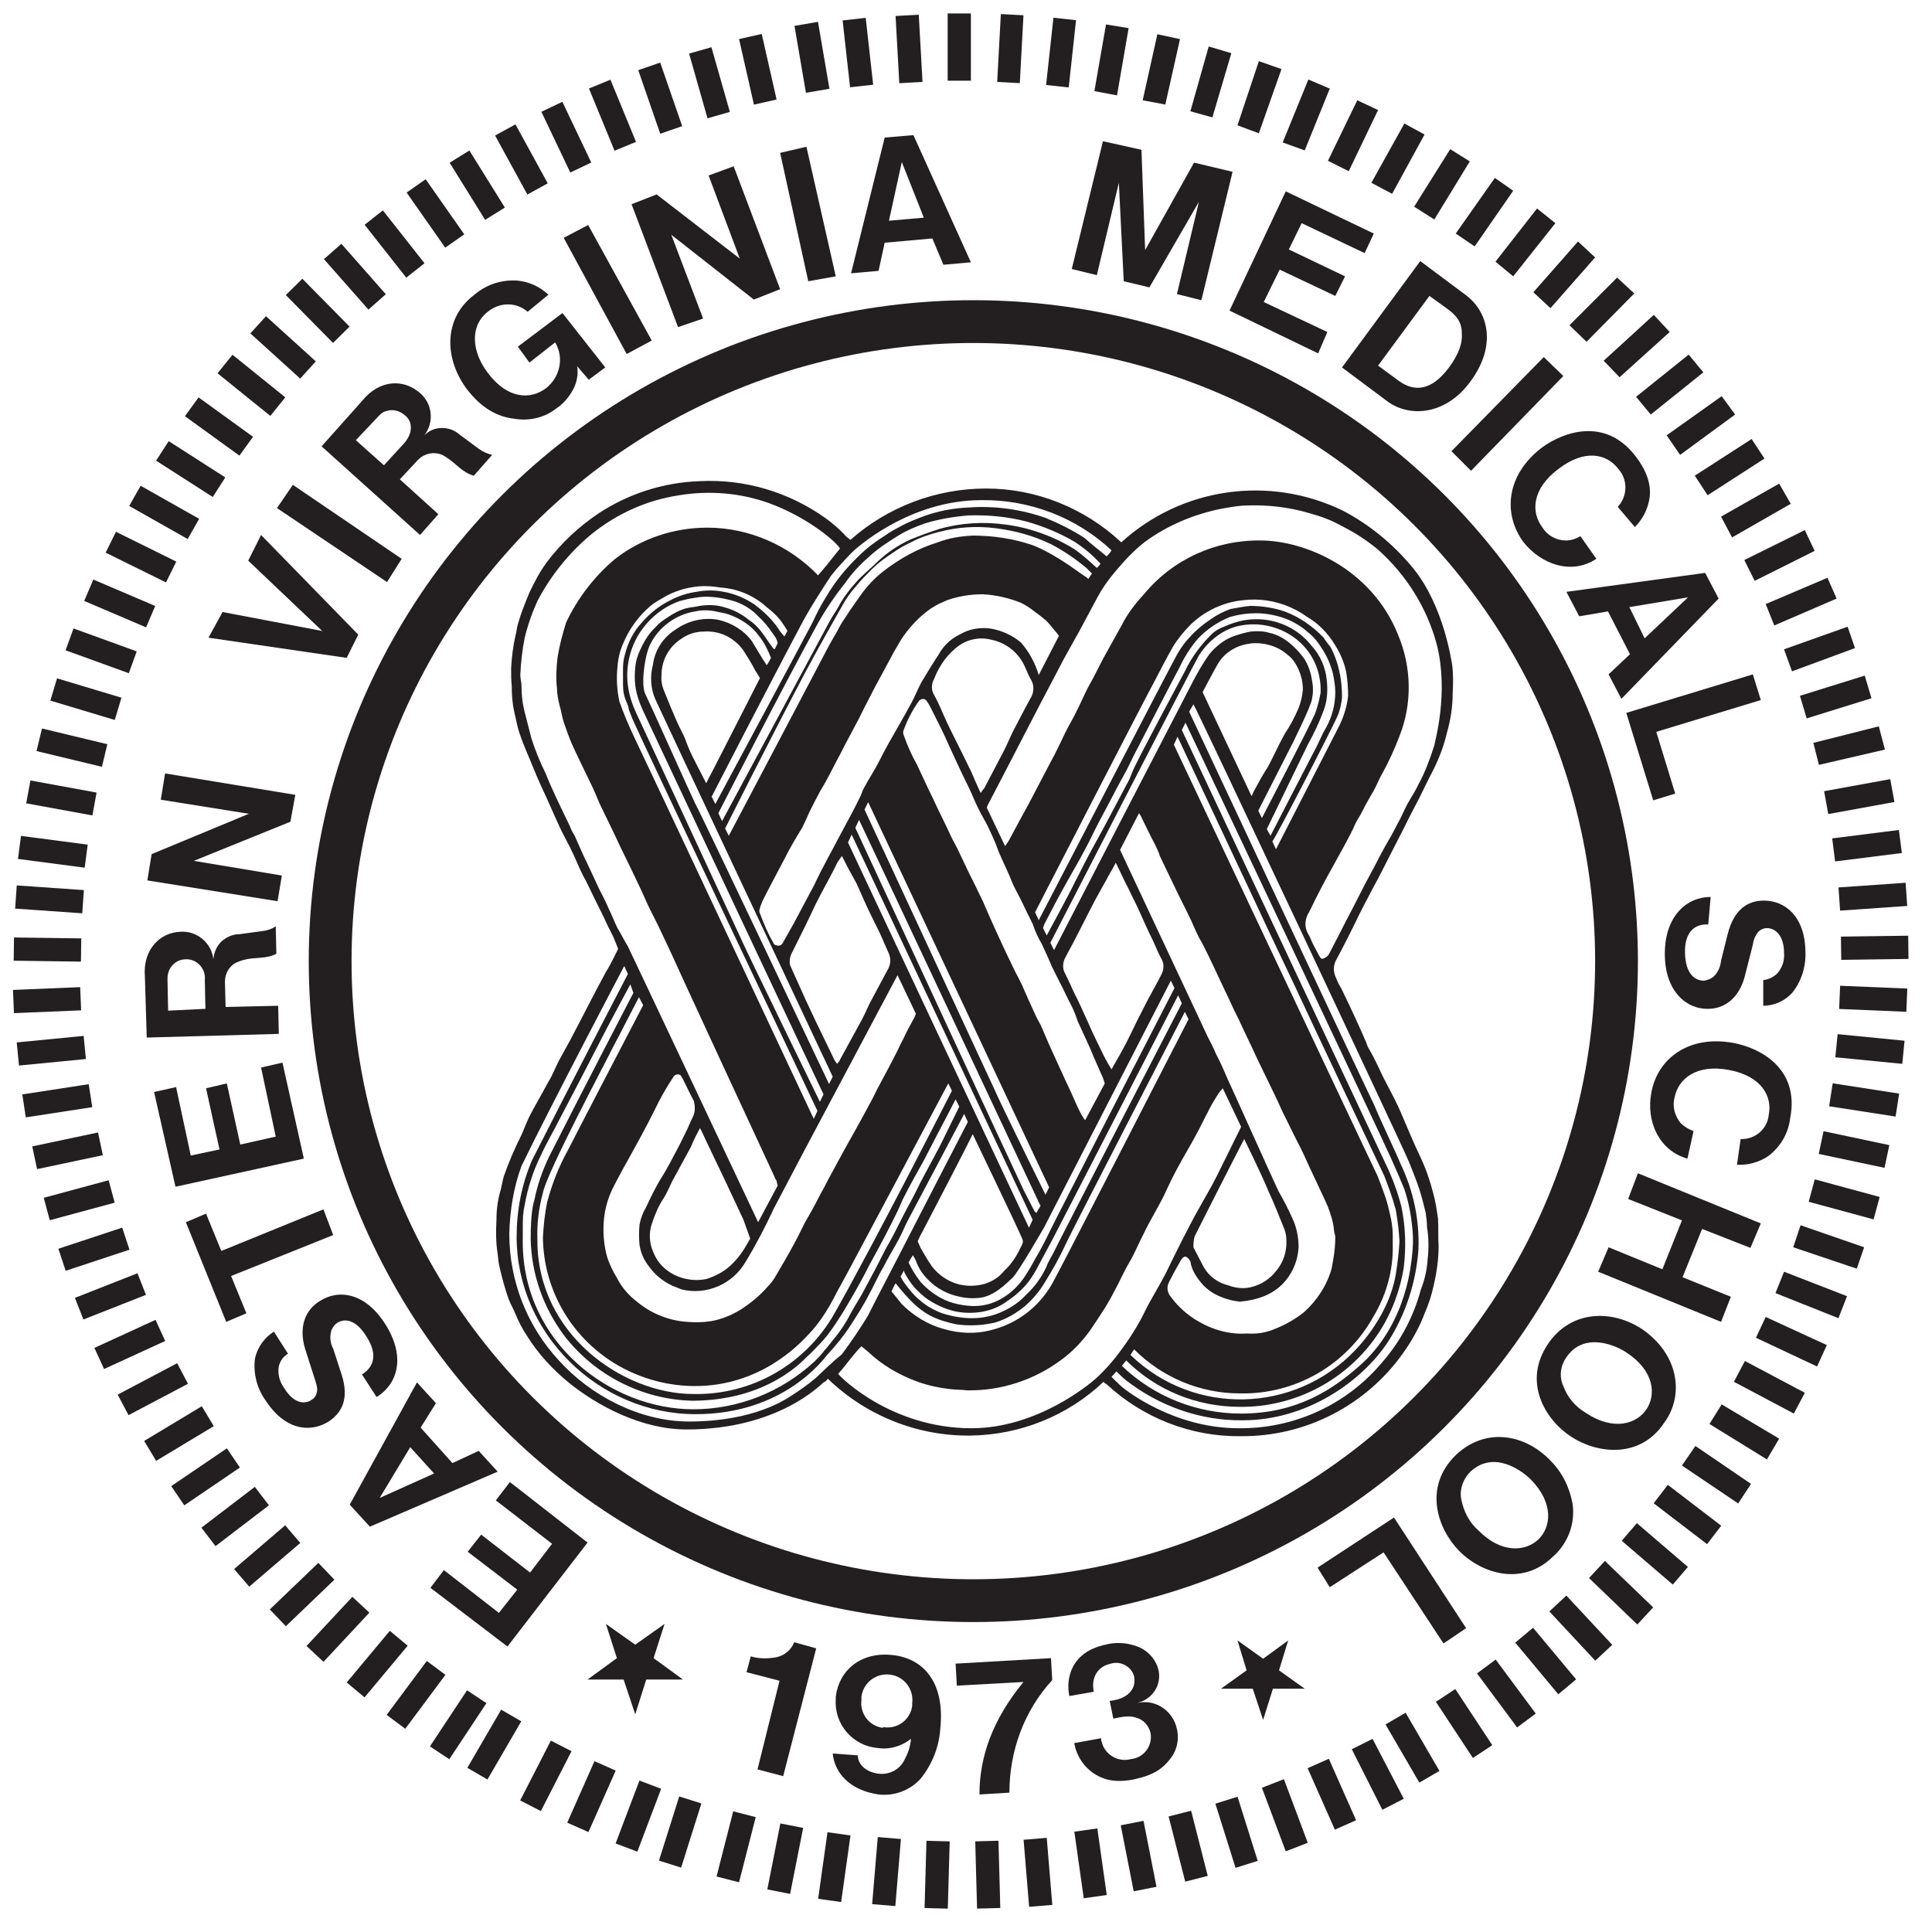 <?xml version="1.0" encoding="utf-8"?>
<!-- Generator: Adobe Illustrator 22.1.0, SVG Export Plug-In . SVG Version: 6.00 Build 0)  -->
<svg version="1.1" id="Layer_1" xmlns="http://www.w3.org/2000/svg" xmlns:xlink="http://www.w3.org/1999/xlink" x="0px" y="0px"
	 viewBox="0 0 316 314.3" width="317.082" height="315.376" style="enable-background:new 0 0 316 314.3;" xml:space="preserve">
<style type="text/css">
	.st0{fill:#231F20;}
	.st1{fill:none;stroke:#231F20;stroke-width:7;stroke-miterlimit:10;}
</style>
<title>Layer 2</title>
<g>
	<g>
		<polygon class="st0" points="96.1,252.3 83.4,242.4 81.1,245.4 90.3,252.5 86.7,257.2 78.7,251 76.5,253.8 84.6,260 81.6,263.8 
			72.6,256.8 70.4,259.7 83,269.3 		"/>
		<path class="st0" d="M60.5,249.7l-3.3-3.6l11-20l3.1,3.4l-2.5,4l5.2,5.8l4.3-2l3.1,3.4L60.5,249.7z M67.1,236.7l-5,8.3l8.9-4
			L67.1,236.7z"/>
		<path class="st0" d="M61.6,228.5c3.4-2.1,4.8-6.5,1.5-11.8s-7.7-5.9-10.8-3.9c-2.3,1.4-3.5,4.1-2.4,7.8l1.6,5
			c0.5,1.5,0.4,1.8,0.3,2.2c-0.1,0.5-0.4,0.9-0.9,1.2c-1.1,0.7-2.9,0.6-4.5-2.1c-0.7-1-1-2.2-0.8-3.4c0.2-0.9,0.7-1.6,1.5-2.1
			l-2.3-3.6c-1.6,1-2.7,2.6-3.1,4.4c-0.3,2.4,0.3,4.8,1.7,6.8c3.1,4.8,7.1,5.4,10.2,3.6c2.4-1.5,3.5-3.9,2.3-7.7l-1.4-4.3
			c-0.5-0.9-0.6-2-0.3-3c0.2-0.5,0.5-0.9,0.9-1.2c1.2-0.8,3.1-0.7,4.9,2.3c1.9,3,1,5-0.8,6.1L61.6,228.5"/>
		<polygon class="st0" points="54.5,202 52.9,197.8 36.2,204.6 33.7,198.5 30.4,199.9 37,216.2 40.3,214.8 37.8,208.7 		"/>
		<polygon class="st0" points="49.7,189.5 46.2,173.8 42.7,174.6 45.1,185.9 39.3,187.2 37.1,177.2 33.7,178 35.9,188 31.2,189 
			28.8,177.8 25.2,178.6 28.7,194.1 		"/>
		<path class="st0" d="M45.6,169.1L24,169.7l-0.3-9.9c-0.4-4.5,2.5-7.3,5.8-7.4c2.7-0.2,5.1,1.8,5.4,4.5c0.1-1.1,0.5-2.1,1.3-2.9
			c0.8-0.7,1.8-1.2,2.9-1.2l3.7-0.5c0.8-0.1,1.6-0.3,2.3-0.8l0.1,4.5c-1.7,0.9-3.6,0.5-5.3,1c-0.5,0.1-0.9,0.3-1.4,0.5
			c-1.2,0.7-1.8,2-1.7,3.4l0.1,3.8l8.6-0.2L45.6,169.1 M33.6,165l-0.1-4.7c0.2-1.7-1.1-3.3-2.8-3.4c-0.1,0-0.2,0-0.3,0
			c-1.7,0-3,1.4-3,3.1c0,0.1,0,0.3,0,0.4l0.1,4.9L33.6,165"/>
		<polygon class="st0" points="45.4,147.4 46.1,143.2 31.7,140.8 47.5,134.4 48.3,130 27,126.5 26.3,130.8 40.7,133.1 24.8,139.7 
			24.1,144 		"/>
		<polygon class="st0" points="56.7,107.6 58.6,103.8 42.7,87.5 40.6,91.7 52.7,103.2 36.4,100.1 34.1,104.3 		"/>
		<polygon class="st0" points="63.3,95.2 65.7,91.4 47.9,79.3 45.3,83.1 		"/>
		<path class="st0" d="M68.7,87.5L52.6,73l6.6-7.4c2.9-3.6,6.8-3.6,9.4-1.4c2.1,1.7,2.5,4.8,0.8,7c0.8-0.8,1.8-1.2,2.9-1.2
			c1.1,0,2.1,0.4,2.9,1.1l3.1,2.3c0.7,0.5,1.4,0.8,2.2,1l-3,3.4c-1.9-0.5-3-2.1-4.5-3c-0.4-0.3-0.8-0.5-1.3-0.6
			c-1.3-0.3-2.7,0.2-3.6,1.3l-2.7,2.9l6.3,5.7L68.7,87.5 M62.8,76.1l3.3-3.6c1.5-1.7,1.4-3.6,0.1-4.6c-0.8-0.7-1.9-1-2.9-0.7
			c-0.5,0.1-0.9,0.3-1.7,1.2l-3.4,3.6L62.8,76.1"/>
		<path class="st0" d="M86.6,59.3l4.2-3.3c1.5,2.5,0.8,5.7-1.5,7.5c-2.5,1.9-6.3,1.8-9.5-2.5c-2.7-3.5-3-7.8,0.1-10.1
			c1.9-1.5,4.6-1.5,6.4,0.1l3.4-2.8c-1.4-1.3-3.1-2.1-5-2.3c-2.6-0.2-5.1,0.6-7.1,2.3c-5.2,3.9-4.9,10.6-1.2,15.5
			c2.4,3.1,5,4.5,7.8,4.8c2.4,0.4,4.9-0.2,6.8-1.7c1.2-0.8,2.1-1.9,2.8-3.2c0.6-1.2,0.8-2.5,0.6-3.7l1.9,2.2l2.7-2L92,51.2l-7.3,5.5
			L86.6,59.3"/>
		<polygon class="st0" points="102.5,57.9 106.6,55.7 96.2,36.8 92.2,38.9 		"/>
		<polygon class="st0" points="110.9,53.5 115,52.1 109.8,38.4 123.3,49 127.6,47.3 120,27.2 115.9,28.7 121,42.3 107.4,31.8 
			103.3,33.4 		"/>
		<polygon class="st0" points="132.2,46 136.7,45.2 131.9,24 127.6,25 		"/>
		<path class="st0" d="M144.7,22.5l4.7-0.4l9.4,20.8l-4.5,0.4l-1.8-4.3l-7.8,0.7l-1,4.6l-4.5,0.4L144.7,22.5z M151.1,35.6l-3.6-9.1
			l-2.1,9.6L151.1,35.6z"/>
		<polygon class="st0" points="175.3,44 179.4,45 183,29.9 183.8,46 188,47 196.1,33 192.5,48.1 196.5,49.1 201.6,28.1 195.3,26.6 
			187.3,40.9 186.7,24.5 180.4,23.1 		"/>
		<polygon class="st0" points="201.1,50.8 215.6,57.8 217.1,54.3 206.7,49.4 209.3,44.1 218.4,48.4 220,45.2 210.8,40.8 212.9,36.5 
			223.2,41.4 224.7,38.2 210.3,31.3 		"/>
		<path class="st0" d="M219.5,60.1l12.8-17.4l7.5,5.6c3.7,2.8,5,8.3,0.7,14.1c-4,5.5-9.9,5.9-13.5,3.3L219.5,60.1 M225.4,59.8
			l3.4,2.5c2.5,1.8,5.3,1.7,8.2-2.2c1.7-2.3,2.2-4.1,2.1-5.5c0-1.7-0.6-2.9-2.8-4.4l-2.5-1.8L225.4,59.8"/>
		<polygon class="st0" points="237.4,73.8 240.6,77 255.7,61.5 252.5,58.4 		"/>
		<path class="st0" d="M258.5,87.7c-0.7,0.4-1.5,0.7-2.4,0.7c-1.5,0-3-0.8-3.8-2.1c-1.9-2.5-1.8-6.3,2.6-9.6c4.3-3.3,7.9-2.5,9.8,0
			c1.6,1.8,1.5,4.5-0.1,6.2l2.8,3.3c1.3-1.3,2.1-2.9,2.4-4.7c0.3-2-0.3-4.3-2.3-6.9c-5-6.5-11.9-3.9-15.3-1.4
			c-5.9,4.5-6.4,10.9-3,15.5c2.9,3.6,7.8,5.4,11.9,2.7L258.5,87.7"/>
		<path class="st0" d="M278.9,93.7l2.2,4.2l-15.9,16.4l-2.1-4l3.5-3.3l-3.6-7l-4.7,0.8l-2.1-4L278.9,93.7z M269,104.4l7.1-6.7
			l-9.6,1.6L269,104.4z"/>
		<polygon class="st0" points="266,116.6 270.4,130.9 274,129.8 270.9,119.7 288,114.5 286.7,110.3 		"/>
		<path class="st0" d="M279.8,146.7c-3.9,0-7.5,3.1-7.5,9.3s3.6,9.1,7.1,9c2.7,0,5.1-1.8,6-5.4l1.3-5.1c0.1-0.8,0.4-1.5,0.9-2.1
			c0.4-0.4,0.9-0.6,1.4-0.6c1.3,0,2.8,1.1,2.8,4.1c0.1,1.2-0.3,2.4-1.1,3.3c-0.6,0.6-1.4,1-2.3,1.1v4.2c1.8,0,3.6-0.8,4.8-2.2
			c1.5-1.9,2.2-4.3,2.1-6.7c-0.1-5.7-3.3-8.3-6.8-8.3c-2.8,0-4.9,1.6-5.9,5.4l-1.1,4.4c-0.1,1-0.5,2-1.3,2.7
			c-0.4,0.3-0.9,0.5-1.5,0.6c-1.4,0-3-1-3.1-4.5c-0.1-3.6,1.7-4.8,3.8-4.7L279.8,146.7"/>
		<path class="st0" d="M277,185c-0.8-0.3-1.5-0.7-2.1-1.3c-1-1.2-1.4-2.8-1-4.2c0.6-3.1,3.6-5.5,8.9-4.5c5.3,1,7.1,4.3,6.5,7.3
			c-0.2,2.4-2.3,4.1-4.6,4l-0.6,4.2c1.8,0.1,3.6-0.4,5.1-1.4c2-1.5,3.3-3.7,3.6-6.2c1.6-8.1-4.9-11.5-9.2-12.3
			c-7.3-1.4-12.5,2.5-13.5,8.1c-0.9,4.6,1.2,9.5,5.9,10.8L277,185"/>
		<polygon class="st0" points="267.9,191.9 266.3,196.1 275.1,199.6 271.9,207.6 263.1,204 261.4,208 281.5,216.2 283.1,212.1 
			275.2,208.9 278.4,201 286.3,204.1 288,200.1 		"/>
		<path class="st0" d="M253.2,219.8c3.7-5.5,10.4-5.7,15.4-2.4c2.2,1.5,4,3.6,4.9,6.1c1.1,3.1,0.7,6.5-1.3,9.2
			c-3.9,5.9-10.9,5.1-15.2,2.3S249,226,253.2,219.8 M256.2,222c-1,1.4-1.2,3.2-0.5,4.7c0.7,1.9,2,3.4,3.7,4.4c4.5,3,8.3,1.8,9.9-0.6
			c1.6-2.4,1.3-6.3-3.3-9.3C264.4,220.1,259.1,217.7,256.2,222"/>
		<path class="st0" d="M238.1,238c4.8-4.6,11.3-3.5,15.5,0.9c1.9,1.9,3.1,4.3,3.6,7c0.5,3.2-0.7,6.5-3.2,8.7c-5,4.9-11.7,2.8-15.4-1
			C235.2,250.1,232.7,243.3,238.1,238 M240.5,240.7c-1.2,1.2-1.8,2.9-1.5,4.5c0.4,2,1.3,3.8,2.8,5.1c3.7,3.8,7.7,3.5,9.8,1.5
			c2.1-2,2.6-5.9-1.2-9.8C249,240.6,244.4,237.1,240.5,240.7"/>
		<polygon class="st0" points="228,248.2 215.5,256.4 217.5,259.6 226.3,253.9 236.1,268.8 239.8,266.3 		"/>
		<path class="st0" d="M123.9,289.4l4.2,1.1l5.4-20.9l-3.6-1c-0.5,1.3-1.7,2.3-3.2,2.5c-1.3,0.2-2.7,0.2-3.9-0.2l-0.7,2.6l5.4,1.4
			L123.9,289.4"/>
		<path class="st0" d="M136.2,286.8l4.1,0.3c0,1.3,1.1,2.7,3.4,3c1.7,0.2,3.4-0.6,4.2-2.2c0.6-1.1,1-2.2,1.1-3.5
			c-1.5,1.2-3.5,1.8-5.4,1.5c-4.1-0.3-7.2-3.9-6.9-8c0-0.1,0-0.3,0-0.4c0.5-4.2,4-7.4,9.3-6.8c4.8,0.5,8.6,4.2,7.8,12
			c-0.2,3-1.3,5.8-3.2,8.2c-1.7,1.9-4.3,2.9-6.9,2.6C138.9,292.8,136.5,289.9,136.2,286.8 M144.6,282.5c2.2,0.3,4.3-1.2,4.6-3.5
			v-0.4c0.3-2.3-1.3-4.4-3.6-4.7c-2.3-0.3-4.4,1.3-4.7,3.6v0.5c-0.3,2.2,1.2,4.3,3.5,4.6C144.4,282.5,144.5,282.5,144.6,282.5"/>
		<path class="st0" d="M160.2,293.5l4.9-0.3c0-6.8,2.4-13.4,7-18.4l-0.2-3.6l-15.6,0.9l0.2,3.6l10.9-0.6
			C162.3,281.3,160.2,287.4,160.2,293.5"/>
		<path class="st0" d="M175.7,285.1c0.4,2.2,1.7,4.1,3.6,5.2c1.5,0.9,3.5,1.3,6.3,0.7c3.2-0.7,4.6-1.8,5.7-3.2
			c1.2-1.4,1.6-3.3,1.2-5c-0.6-2.9-3.4-4.9-6.3-4.3h-0.1c2.4-0.6,3.9-2.9,3.4-5.3c-0.4-1.7-1.6-3.1-3.2-3.8
			c-1.7-0.7-3.7-0.9-5.5-0.4c-5.6,1.2-6.5,5.5-5.9,8.4l4-0.7c-0.5-2.5,0.8-4.2,2.8-4.6c1.6-0.5,3.4,0.5,3.8,2.1c0,0,0,0,0,0.1
			c0.3,1.5-0.5,3.5-4,3.9l0.6,2.9c2.1-0.5,3-0.4,3.6-0.2c1.3,0.3,2.2,1.3,2.5,2.6c0.3,2-1,3.9-3.1,4.2c0,0-0.1,0-0.1,0
			c-2.1,0.6-4.3-0.7-4.8-2.8c-0.1-0.2-0.1-0.4-0.1-0.6L175.7,285.1"/>
		<polygon class="st0" points="103.9,280.4 105.7,274.7 111.7,274.7 106.9,271.2 108.7,265.6 103.9,269 99.1,265.6 100.9,271.2 
			96.1,274.7 102,274.7 		"/>
		<polygon class="st0" points="206.6,281.3 208.2,276.2 213.4,276.2 209.2,273.2 210.7,268.3 206.6,271.3 202.4,268.3 203.9,273.2 
			199.7,276.2 204.9,276.2 		"/>
	</g>
	<path class="st0" d="M237.5,108.6c-0.1-0.3-1.3-9.5-6.4-15.7c-3.2-3.9-7.1-7.1-11.5-9.4c-12-5.8-26.3-3.8-36.2,5.2
		c-6-5.6-13.9-8.8-22.1-8.8c-8.2,0-16.1,3-22.2,8.4c-0.4-0.3-0.8-0.6-1.1-1c-0.9-0.9-1.8-1.7-2.9-2.5c-6-4.3-13.3-6.5-20.7-6.1
		c-5.8,0.2-11.5,2-16.4,5.2c-3.3,2.2-6.2,4.9-8.6,8.1c-1.1,1.5-2,3.2-2.8,4.9c-0.7,1.7-1.4,3.4-1.9,5.2c-0.2,0.6-0.2,1.3-0.4,1.9
		c-0.4,1.8-0.6,3.5-0.7,5.3c0,1,0,1.9,0.1,2.9c0,1.4,0.1,2.8,0.4,4.2c0.3,1.2,0.5,2.5,0.9,3.6c0.7,2.1,1.6,4,2.4,6
		c0.6,1.5,1.3,3,2,4.5l1.2,2.7c0.6,1.3,1.1,2.5,1.7,3.6s1.2,2.3,1.7,3.4c0.6,1.4,1.2,2.8,1.9,4c0.9,1.9,1.8,3.7,2.7,5.5
		c0.4,0.8,0.7,1.6,1.1,2.3l0.6,1.2c0.3,0.7,0.8,2,0.8,2s-1.4,2.9-1.9,3.6c-1.4,2.5-4.8,9.2-5.3,10.1c-0.8,1.6-1.7,3.1-2.5,4.6
		c-0.6,1.2-1.1,2.5-1.8,3.6c-0.9,1.7-1.9,3.4-2.8,5.1c-0.6,1.1-1,2.3-1.5,3.4c-1.1,2.2-2.1,4.5-2.9,6.8c-0.2,0.7-0.3,1.4-0.5,2.2
		c-0.5,1.6-0.7,3.3-0.7,4.9c-0.1,1.9-0.1,3.8,0.2,5.6c0.1,0.7,0.1,1.4,0.3,2.1c0.4,1.8,0.9,3.6,1.5,5.3c0.3,0.8,0.8,1.6,1.1,2.4
		c0.5,1.2,1.1,2.4,1.9,3.6c1.8,2.9,4.2,5.5,6.9,7.7c4.6,3.7,11.8,7.6,19.2,7.6c15,0,22-7.4,22.4-7.7c0.3-0.1,0.5-0.3,0.7-0.6
		c6.2,6,14.6,9.4,23.3,9.3c8.1-0.1,15.9-3.2,21.8-8.8c0.1,0.2,0.3,0.3,0.5,0.4c5.9,5.5,13.8,8.6,21.9,8.5c10.6,0.1,20.5-5,26.6-13.6
		c1.5-2.1,2.7-4.3,3.6-6.7c0.6-1.4,1.1-2.9,1.4-4.4c0.5-2.1,0.8-4.3,0.8-6.4c-0.1-1.5,0-3-0.1-4.5c-0.2-1.4-0.4-2.8-0.8-4.2
		c-0.5-2-1.2-4-2.1-5.9c-1.3-2.7-2.4-5.5-3.6-8.2c-0.8-1.7-1.7-3.3-2.5-4.9c-0.7-1.5-1.4-3-2.2-4.4c-0.2-0.3-0.4-0.7-0.5-1.1
		c-0.5-1.2-1.1-2.5-1.6-3.6c-0.8-1.8-1.7-3.6-2.5-5.3c-0.3-0.5-0.6-1-0.8-1.6c-0.5-0.9-0.6-2-0.1-3c1.4-2.6,2.7-5.2,4-7.9
		c1-1.9,1.9-3.7,2.9-5.5l4.4-8.6c0.8-1.7,1.7-3.3,2.5-4.9c0.7-1.4,1.4-2.9,2.1-4.2c1-2,1.8-4.1,2.3-6.3c0.6-2.1,0.9-4.2,0.9-6.3
		C237.7,111.7,237.7,110.1,237.5,108.6z M139.4,90.3c0.5-0.5,9.2-8.5,21.1-8.5c7.9-0.1,15.5,2.8,21.3,8.2c-0.2,0.4-0.5,0.7-0.8,1
		c-1.3-1.1-2.4-1.9-3.6-3c-2-1.3-4.2-2.4-6.4-3.3c-4-1.4-8.3-2-12.5-1.7c-2.6,0.1-5.2,0.6-7.6,1.5c-1.3,0.5-2.6,1-3.8,1.7
		c-0.8,0.4-1.5,0.8-2.2,1.3c-1.6,1-3.1,2.1-4.4,3.4c-2.1,2-3.9,4.2-5.3,6.6c-0.9,1.4-1.6,2.8-2.3,4.3c-1.5,2.9-15.9,29.7-15.9,29.7
		l-0.6-1.2c0,0,9.4-18.3,15.1-29c1.4-2.5,2.9-4.8,4.4-7.1c0.3-0.4,0.6-0.7,0.9-1.1C137.6,92.2,138.5,91.2,139.4,90.3L139.4,90.3z
		 M211.4,121.6c0,0,3-6,3.2-7.3c0.2-1,0.2-2,0-3c-0.2-1.3-0.6-2.5-1.3-3.6c-0.6-0.8-1.2-1.5-2-2.2c-1.1-1-2.3-1.7-3.7-2
		c-1-0.3-2-0.3-3.1-0.2c-1,0.2-2.1,0.5-3.1,0.9c-1.4,0.6-2.6,1.6-3.6,2.8c-1,1.4-1.8,2.8-2.6,4.3c-0.9,1.7-22.8,44.1-22.8,44.1
		l-0.6-1.2c0,0,23.4-45.5,24.3-47c0.7-1.1,1.6-2.1,2.6-2.9c1-0.8,2.1-1.4,3.4-1.8c2.2-0.6,4.6-0.5,6.8,0.3c1.9,0.7,3.5,1.8,4.8,3.4
		c1.6,2,2.4,4.5,2.3,7.1c-0.2,1.1-0.5,2.3-0.9,3.4c-0.8,1.9-8.7,17.1-8.7,17.1l-0.6-1.2L211.4,121.6z M205.2,129.2
		c-0.2,0.3-0.3,0.7-0.5,1c-0.6-1.3-8-17-8-17s2-3.8,2.6-4.8c1.1-1.7,2.9-2.8,4.9-3.1c1.1-0.2,2.3-0.1,3.4,0.2c1.1,0.3,2.1,0.8,3,1.6
		c0.7,0.5,1.2,1.2,1.6,2c0.6,1.2,0.9,2.4,0.9,3.7c-0.1,1-0.3,2-0.7,3c-0.6,1.4-1.3,2.8-2.2,4.1c-1,1.8-1.8,3.6-2.8,5.5
		C206.6,126.6,205.9,127.9,205.2,129.2z M196.9,210.3c1.1,1.1,2.5,1.8,3.9,2.2c0.6,0.2,1.3,0.3,2,0.4c3-0.3,5.7-1.2,7.6-3.6
		c1.2-1.5,1.9-3.4,2-5.3c0-1.6-0.3-3.2-1-4.7c-0.7-1.6-1.5-3.1-2.3-4.5c-1-2.1-7.5-16.6-8.3-18.3c-0.6-1.4-1.2-2.8-1.9-4.1
		c-0.4-1-0.9-1.9-1.4-2.9c-0.6-1.3-14.3-30.5-14.3-30.5l3.1-6c0.2,0.3,0.4,0.6,0.5,0.9c0.7,1.4,1.4,2.9,2.1,4.2
		c0.3,0.6,0.6,1.2,0.8,1.9l2.4,5c0.9,1.9,1.8,3.6,2.7,5.5c0.6,1.3,1.1,2.6,1.8,3.7c1.3,2.5,2.4,5,3.6,7.5c0.8,1.6,1.5,3.3,2.3,4.8
		c1,2.2,2.1,4.4,3.1,6.6l3,6.2c0.6,1.2,1.1,2.5,1.7,3.6c0.8,1.6,1.6,3.3,2.4,4.8c0.8,1.6,1.4,3.1,2.1,4.5c0.2,0.5,0.5,1,0.7,1.5
		c0.6,1.3,1.2,2.5,1.7,3.7c0.5,1.3,0.9,2.6,1,3.9c0,0.3,0.2,0.7,0.2,1c0,1.2-0.1,2.3-0.3,3.5c-0.1,0.6-0.2,1.1-0.3,1.7
		c-0.8,2.8-2.4,5.2-4.5,7.1c-1.5,1.2-3.1,2.1-4.9,2.8c-1.4,0.6-2.9,0.8-4.4,0.7c-2.9,0.2-5.7-0.6-8.2-2.1c-1.7-1-3.2-2.4-4.3-3.9
		c-0.6-0.7-0.7-1.6-0.3-2.4c0.6-1.2,1.2-2.3,1.9-3.5c0.5-0.9,1-0.9,1.6,0.1C194.9,207.8,195.8,209.1,196.9,210.3z M195.5,202
		c1.3-2.6,7.1-14,8-15.7c0.2,0.4,3,6.1,4,8.6c0.9,1.9,1.6,3.8,2.4,5.7c0.3,0.7,0.5,1.4,0.5,2.2c0.1,1.9-0.5,3.7-1.7,5.1
		c-1,1.3-2.4,2.2-4,2.6c-1.1,0.3-2.2,0.2-3.3-0.1c-0.5-0.2-1-0.3-1.5-0.5c-1.4-0.6-2.5-1.6-3.2-3c-0.5-1-1-1.9-1.5-2.9
		C195.2,203.4,195.2,202.6,195.5,202z M113.4,182.5c-0.3,0.6-0.6,1.3-0.9,2c-0.6,1.2-1.2,2.5-1.8,3.6c-0.8,1.5-1.6,3.1-2.5,4.5
		c-1,1.6-1.8,3.3-2.6,5c-0.5,0.8-0.8,1.7-1,2.7c-0.1,1.1-0.1,2.2,0,3.3c0.2,1.3,0.7,2.5,1.6,3.6c1,1.4,2.3,2.4,3.8,3.1l1.5,0.6
		c4.1,1,8.4-0.9,10.5-4.6c1.7-2.8,3.2-5.7,4.6-8.7l5-9.5l15.2-28.6l3,6.3c-0.1,0.3-0.2,0.6-0.4,0.9c-0.6,1.1-1.2,2.2-1.7,3.3
		c-0.5,0.9-0.9,1.9-1.4,2.8c-1.2,2.4-2.5,4.6-3.6,6.9c-1,1.9-2,3.7-3,5.5c-0.9,1.6-1.8,3.2-2.6,4.7s-1.6,2.9-2.3,4.3
		c-0.9,1.6-1.7,3.3-2.6,4.8s-1.5,3-2.3,4.4c-1,1.9-2.1,3.7-3.2,5.6c-0.3,0.5-0.7,1-1.2,1.5c-1.2,1.4-2.7,2.6-4.2,3.6
		c-1.6,1-3.3,1.7-5.1,2c-1.3,0.2-2.6,0.2-3.8,0.1c-1.6-0.1-3.2-0.5-4.6-1.1c-1.5-0.6-2.8-1.5-4-2.5c-1.2-1-2.2-2.2-2.9-3.6
		c-0.6-1-1.1-2-1.5-3.1c-0.5-1.6-0.7-3.3-0.7-4.9c0-2.5,0.6-5,1.8-7.2c0.7-1.3,1.3-2.5,2-3.7l2.2-4c0.8-1.5,1.6-3,2.3-4.4
		c0.9-1.9,1.9-3.7,3.1-5.5c0.2-0.4,0.7-0.6,1.1-0.4c0.1,0,0.1,0.1,0.2,0.2c0.1,0.2,0.2,0.3,0.3,0.5c0.6,1.2,1.2,2.5,1.8,3.6
		C113.7,181,113.7,181.8,113.4,182.5L113.4,182.5z M114.5,184.5c0.3,0.6,0.6,1.2,0.9,1.9c1.1,2.3,2.1,4.4,3.2,6.7
		c1.1,2.3,2,4.3,3,6.4c0.3,0.8,1.1,3.1,1.1,3.1s-0.4,0.7-0.7,1.2c-0.8,1.4-1.8,2.6-3,3.6c-1,0.8-2.2,1.4-3.5,1.8
		c-3.5,0.7-7.3-1-8.6-4.3c-0.7-1.5-0.8-3.2-0.3-4.7c0.5-1.5,1.1-3,2-4.3c0.5-0.8,0.9-1.8,1.3-2.6s0.9-1.6,1.3-2.4l1.8-3.3
		C113.4,186.6,113.9,185.6,114.5,184.5L114.5,184.5z M123,104.9c-1.3-1.8-3.3-3-5.4-3.5c-2.4-0.5-5,0.1-7,1.5
		c-2.1,1.3-3.5,3.4-3.8,5.8c-0.5,1.9-0.4,3.9,0.4,5.7c0.7,1.6,29,61.7,29,61.7l-0.6,1.2c0,0-20.4-43.1-21.9-45.9
		c-0.6-1.2-7.5-16.6-8.2-18c-0.7-1.6,0-6.5,0.9-8.1c1.4-2.8,4.2-4.8,7.3-5.3c1.3-0.3,2.6-0.2,3.8,0.1c0.6,0.1,1.1,0.2,1.7,0.4
		c2,0.7,3.8,1.9,5,3.6c0.8,1,1.4,2.2,1.9,3.5c-0.2,0.4-0.4,0.8-0.7,1.2C124.6,107.6,123.8,106.2,123,104.9L123,104.9z M124.3,110.9
		c0,0-8.5,16.7-8.8,17.2l-2.2-4.3c-0.5-1-0.9-2-1.3-3.1c-0.4-0.9-0.9-1.8-1.3-2.7c-0.7-1.6-1.4-3.3-2-4.8c-0.4-0.9-0.6-1.8-0.5-2.8
		c0-2.4,1.2-4.6,3.2-5.9c1.1-0.8,2.4-1.2,3.7-1.2c2.6-0.2,5,1,6.5,3.1c0.7,1.1,1.4,2.2,2,3.4C123.9,110.2,124.1,110.6,124.3,110.9z
		 M129.6,155.7c1.3-2.6,2.6-5.2,3.8-7.8c1.2-2.4,2.5-4.6,3.6-6.9c0.2-0.3,0.5-0.7,0.7-1c0.8,1.6,1.6,3.1,2.4,4.5l1.2,2.7
		c0.8,1.8,1.7,3.6,2.6,5.4c0.5,1.1,1,2.3,1.5,3.4c0.3,0.8,0.3,1.6-0.1,2.4l-3,5.6c-0.5,1-0.9,2-1.4,2.9c-1.2,2.2-2.3,4.2-3.5,6.4
		c-0.1,0.3-0.3,0.5-0.5,0.7c-0.1-0.2-0.3-0.4-0.4-0.6l-3-6.2c-1.2-2.5-2.3-4.9-3.4-7.4c-0.3-0.7-0.6-1.3-0.9-2
		C129.1,157.1,129.2,156.4,129.6,155.7L129.6,155.7z M125.1,104.1c-0.7-1-1.5-2-2.6-2.7c-1.2-1-2.6-1.7-4.1-2.1
		c-1.3-0.4-2.7-0.4-4-0.2c-0.7,0.2-1.5,0.2-2.2,0.4c-1.1,0.3-2.2,0.9-3.2,1.6c-0.6,0.4-1.2,0.8-1.7,1.4c-1.1,1-1.9,2.3-2.5,3.6
		c-0.5,1-0.8,2-0.9,3.1c-0.1,1-0.1,1.9,0,2.9c0.2,1.5,0.7,2.9,1.3,4.2c0.5,1.1,29.5,62.7,29.5,62.7l-0.6,1.2c0,0-12.7-26-13.1-27.1
		c-0.9-1.9-16.3-35.1-16.9-36.4c-0.7-1.5-1.2-3-1.4-4.6c-0.4-3,0.3-6.1,2-8.7c1.6-2.4,3.9-4.2,6.5-5.1c0.8-0.2,1.5-0.4,2.3-0.5
		c0.6-0.1,1.2-0.2,1.9-0.2c1.7,0,3.3,0.3,4.9,0.8c1.4,0.5,2.7,1.3,3.7,2.4c1,0.9,1.8,1.9,2.6,3.1c0.3,0.4,0.5,0.8,0.6,1.3l-0.5,1
		c-0.2-0.1-0.3-0.2-0.4-0.4C125.9,105.3,125.5,104.7,125.1,104.1L125.1,104.1z M127.3,102.8c-1.1-1.6-2.5-2.9-4-4
		c-1.5-1-3.2-1.7-4.9-2c-1.5-0.3-3-0.3-4.5,0c-1.5,0.2-3,0.7-4.3,1.4c-1.8,0.9-3.3,2.1-4.6,3.6c-1.4,1.5-2.3,3.3-2.8,5.3
		c-0.2,0.7-0.3,1.4-0.3,2.2v2.8c0,1,0.2,1.9,0.6,2.8c0.2,0.4,0.3,0.8,0.4,1.3c0.3,0.8,0.7,1.8,1.1,2.6c0.6,1.5,29.7,62.9,29.7,62.9
		l-0.6,1.3c0,0-28.4-60.5-29.4-62.5c-0.9-1.9-1.7-3.8-2.4-5.8c-0.4-1.9-0.5-3.8-0.3-5.7c0.1-1.3,0.4-2.6,0.9-3.7
		c1-2.4,2.5-4.5,4.5-6.2c0.6-0.5,1.3-0.9,2-1.3c1.8-1.1,3.8-1.7,5.9-1.9c1.2-0.1,2.4,0,3.6,0.2c2.8,0.2,5.4,1.3,7.5,3.2
		c0.9,0.7,1.8,1.5,2.5,2.5c0.3,0.4,0.6,0.9,0.9,1.4c-0.2,0.3-0.3,0.6-0.5,0.9C127.8,103.5,127.5,103.2,127.3,102.8L127.3,102.8z
		 M92.9,188.1c-1.5,2.7-2.6,5.5-3.4,8.5c-0.4,1.9-0.6,3.9-0.7,5.8c0.1,8.8,4.9,16.8,12.6,21.1c3.8,2.1,8,3.2,12.3,3.2
		c10.7,0,17.1-6.9,18.5-8.4c3.1-3.2,4.7-7.2,5.2-7.9c0.6-1,17.7-33.2,17.7-33.2l0.6,1.2c0,0-12.9,25.3-19.2,36.4
		c-4.7,8.3-13.5,13.4-23.1,13.2c-11.4,0-25.5-9.7-25.5-25.1c-0.1-2.6,0.2-5.3,0.9-7.8c0.6-3.3,10.5-21.8,11.5-23.9
		c0.5-0.9,4.2-8.1,4.2-8.1l0.7,1.3C105.2,164.4,94.2,185.5,92.9,188.1z M89.8,189.2c-1.1,2.3-1.9,4.6-2.4,7.1
		c-0.2,0.6-0.6,2.2-0.6,6.3c0.1,5.8,2.1,11.4,5.6,16c5,6.4,12.7,10.3,20.8,10.5c12.6,0,18.4-6.9,18.8-7.2c0.7-0.6,1.3-1.3,1.9-1.9
		c1.2-1.2,2.2-2.6,3.1-4c0.8-1.2,1.5-2.4,2.2-3.6c1.1-1.9,2.1-3.7,3.1-5.7c1.6-2.9,3.1-5.7,4.5-8.6c0.4-0.8,0.7-1.7,1.1-2.4
		c1-2,2.1-3.9,3.2-5.9c0.9-1.7,1.8-3.5,2.7-5.2c0.7-1.3,2.5-4.8,2.5-4.8l0.6,1.2c0,0-2.3,4.7-3.1,6.3c-1.4,2.7-2.9,5.3-4.2,8
		c-0.6,1.2-1.3,2.4-1.9,3.6c-0.9,1.8-1.8,3.6-2.8,5.3c-1.1,2.2-2.2,4.3-3.4,6.5c-0.7,1.4-1.6,2.7-2.3,4c-0.8,1.6-1.8,3.1-2.9,4.4
		c-0.5,0.6-0.9,1.2-1.4,1.7c-0.5,0.7-1.1,1.3-1.7,1.9c-5.4,5-12.5,7.8-19.8,7.8c-13.4,0-27.9-10.8-27.9-27.4c0-6,0.1-4.1,0.1-4.5
		c0-0.5,0.1-0.9,0.2-1.4c0.5-2.9,1.4-5.7,2.7-8.3c0.9-2,2-3.8,3-5.8c0.7-1.3,7-13.4,7.8-15c1.1-2.1,3.8-7.1,3.8-7.1l0.5,1.4
		C103.9,161.8,94.9,179.1,89.8,189.2L89.8,189.2z M138.7,137.8l0.6-1.3l29.6,63l-0.6,1.3L138.7,137.8z M169.7,196.2
		c0.1,0.3,0.3,0.7,0.5,1l-0.7,1.2l-0.3-0.3c-0.6-1.2-1.2-2.3-1.8-3.5c-0.6-1.2-27.5-59.2-27.5-59.2l0.6-1.3
		C140.5,134,169.1,194.9,169.7,196.2L169.7,196.2z M141.4,132.4l0.6-1.2l29.6,63l-0.6,1.2c0,0-7.5-15.2-8.2-16.9L141.4,132.4z
		 M167.2,202.6c0.3,0.6-0.1,1.1-0.4,1.7c-0.6,1.3-1.5,2.6-2.6,3.6c-0.8,1-1.9,1.7-3.2,2.1c-1.5,0.4-3,0.4-4.4,0
		c-1.7-0.5-3.1-1.5-4.2-2.9c-0.6-0.9-1.1-1.7-1.6-2.6c-0.3-0.5-0.5-1-0.7-1.5c0.4-0.8,0.4-0.9,0.8-1.6c0.7-1.3,7.6-14.6,8.2-15.9
		C159.7,186.8,165.7,199.2,167.2,202.6L167.2,202.6z M151.7,209.2c1.4,1.5,3.3,2.5,5.3,2.9c0.9,0.2,1.9,0.3,2.9,0.2
		c2.6-0.1,4.8-2.5,5.7-3.3c0.9-0.8,5.2-8.3,5.2-8.3l20.7-40.3l0.6,1.2c0,0-19.8,38.5-20.3,39.6c-0.8,1.7-1.7,3.4-2.6,4.9
		c-0.4,0.8-0.9,1.6-1.4,2.4c-1,1.6-2.4,3-4,3.9c-1.5,0.9-3.3,1.3-5,1.2c-1.5-0.1-3-0.4-4.3-1c-1.5-0.7-2.8-1.7-3.9-2.9
		c-0.8-1-1.4-2-2-3.2c0,0,0.5-0.9,0.7-1.2c0.2,0.3,0.4,0.6,0.5,0.9C150.2,207.3,150.8,208.3,151.7,209.2L151.7,209.2z M180.6,172.8
		c-0.9-1.9-1.8-3.6-2.6-5.5c-0.8-1.7-1.5-3.4-2.3-4.9c-0.5-1.1-1-2.2-1.5-3.2c-0.4-0.7-0.4-1.5-0.1-2.3c0.6-1.2,1.3-2.4,1.9-3.6
		l2.4-4.7c1-2,2.1-3.8,3.1-5.7c0.3-0.5,0.6-1,1-1.8c0.8,1.6,1.4,3,2.1,4.3c0.5,1.1,1.1,2.2,1.6,3.3c0.8,1.8,1.6,3.6,2.5,5.4
		c0.4,0.9,0.8,1.9,1.3,2.8c0.4,0.7,0.4,1.6,0,2.4c-0.7,1.4-1.5,2.8-2.2,4.1c-1.2,2.3-2.3,4.5-3.4,6.8c-0.8,1.6-1.7,3.1-2.6,4.7
		C181.3,174.1,180.9,173.4,180.6,172.8L180.6,172.8z M148.5,209.1c0.7,1.2,1.7,2.2,2.8,3.1c1.5,1.1,3.2,1.9,5,2.3
		c1.5,0.3,3.1,0.3,4.6,0c1.5-0.3,2.8-0.9,4-1.8c1.2-0.8,2.3-1.8,3.2-2.9c0.7-0.9,1.3-1.9,1.8-2.9c0.7-1.3,1.4-2.6,2.1-3.9
		c0.6-1.1,20.7-40.2,20.7-40.2l0.6,1.3c0,0-20.5,39.7-21.1,41c-0.4,0.7-0.8,1.4-1.1,2.2c-0.8,1.7-1.9,3.2-3.3,4.5
		c-1,1.1-2.3,2-3.6,2.6c-1.6,0.8-3.4,1.2-5.2,1.2c-1.7,0-3.3-0.3-4.9-0.8c-1.3-0.5-2.6-1.2-3.6-2.1c-1-0.8-1.8-1.8-2.6-2.9
		c-0.2-0.3-0.4-0.6-0.6-1l0.6-1.1C147.7,207.9,148.3,208.8,148.5,209.1L148.5,209.1z M152.2,215.2c1.3,0.7,2.8,1.1,4.2,1.4
		c2.1,0.3,4.3,0.2,6.4-0.3c1.9-0.6,3.6-1.6,5.1-2.9c1.1-1,2.1-2.2,2.9-3.5c1.3-2.1,2.5-4.2,3.5-6.4c0.6-1.4,19.5-38,19.5-38l0.6,1.2
		c0,0-20.3,39.6-21.9,42.5c-2.1,4.2-5.9,7.3-10.6,8.4c-2.4,0.6-5,0.5-7.4-0.2c-2.7-0.7-5.1-2.2-7-4.1l-1.7-2.1
		c0.2-0.3,0.5-1.1,0.7-1.3C148.5,212.4,150.2,214.2,152.2,215.2z M202.8,227.9c9,0.2,17.4-4.6,21.8-12.5c2-3.3,3.1-7,3.2-10.8V202
		c0-1.2-0.2-2.4-0.5-3.6c-0.2-0.9-0.4-1.7-0.7-2.6c-0.4-1.2-1.3-3.5-1.3-3.5l-1.9-4L192,121.8l0.6-1.3c0,0,12.1,25.7,13.2,28.1
		c0.8,1.8,6.4,13.5,6.7,14.2c0.8,1.8,13.9,29.5,13.9,29.5c0.7,1.8,1.4,3.7,1.9,5.6c0.3,1.7,0.5,3.4,0.6,5.1
		c-0.1,1.8-0.3,3.6-0.6,5.4c-0.3,1.8-0.9,3.6-1.7,5.3c-1.3,2.7-3,5.1-5,7.2c-9.9,10.3-26.3,10.7-36.6,0.8c0,0,0,0-0.1-0.1l0,0
		c0.2-0.3,0.4-0.6,0.6-0.9C190.1,225.3,196.3,227.9,202.8,227.9L202.8,227.9z M202.8,230.1c9.1,0.1,17.7-4.5,22.7-12.1
		c2.1-3.2,3.5-6.9,4.1-10.7c0.4-3.3,0.3-6.7-0.4-10c-0.6-2.3-1.4-4.5-2.4-6.6c-1-2.1-33.5-71.3-33.5-71.3l0.6-1.2
		c0,0,32.9,69.5,33.6,71.2c0.9,2,1.8,4.1,2.2,5.1c0.7,2.1,1.1,4.2,1.3,6.4c0.2,1.7,0.1,3.4-0.1,5c-0.1,0.2-0.6,10.1-8,17
		c-4.8,4.4-10.8,8.3-19.9,8.3c-7.3,0-14.3-2.8-19.5-7.8c0.3-0.4,0.4-0.5,0.7-0.9C189.1,227.4,195.8,230.1,202.8,230.1z M213.9,121.8
		c1-1.8,1.9-3.7,2.6-5.6c0.6-1.6,0.7-3.3,0.5-5c-0.2-2.1-1.1-4.1-2.5-5.6c-2.5-3.2-6.6-4.8-10.7-4.2c-1.3,0.2-2.5,0.6-3.6,1.1
		c-0.8,0.3-1.5,0.7-2.1,1.3c-1.7,1.7-3.2,3.7-4.2,5.8c-1.3,2.4-7.1,13.3-7.9,15c-0.5,0.9-0.9,1.9-1.3,2.9l-3.6,6.8
		c-1.1,2.1-2.2,4-3.3,6.1c-0.7,1.3-1.3,2.6-1.9,3.7c-1.1,2.3-4.7,8.9-4.7,8.9l-0.6-1.2c0.1-0.3,0.2-0.7,0.4-1
		c0.9-1.7,1.8-3.5,2.7-5.1c1.3-2.4,2.7-4.7,4-7.2c0.9-1.7,1.7-3.5,2.6-5.1c0.6-1.1,1.2-2.3,1.8-3.4c0.7-1.4,1.5-2.8,2.2-4.1
		c0.6-1.2,1.2-2.5,1.8-3.6c0.5-1,6.4-12.4,6.8-13.1c0.8-1.7,1.8-3.3,3-4.7c1.5-1.6,3.3-2.8,5.3-3.6c1.4-0.4,2.8-0.6,4.2-0.6
		c1.9,0,3.7,0.4,5.4,1.1c1.1,0.5,2.1,1.1,3,1.9c0.9,0.7,1.7,1.6,2.3,2.6c0.9,1.3,1.5,2.7,1.9,4.2c0.2,1,0.4,2,0.4,3.1
		c0,2-0.5,4-1.5,5.8c-0.6,1-1,2-1.5,3c-0.7,1.3-7.6,14.7-7.6,14.7l-0.6-1.1L213.9,121.8z M218.9,116.8c0.3-0.9,0.5-1.7,0.6-2.7
		c0-1.4-0.1-2.8-0.4-4.1c-0.3-1.5-0.8-2.9-1.5-4.2c-0.4-0.5-0.8-1-1.1-1.5c-1.8-1.9-4-3.4-6.4-4.3c-1.8-0.6-3.7-0.9-5.6-0.9
		c-1.1,0.1-2.1,0.3-3.2,0.5c-1.2,0.4-2.3,1-3.3,1.7c-1.2,0.8-2.3,1.7-3.3,2.8c-0.8,0.8-1.5,1.8-2.1,2.8
		c-1.5,2.7-22.7,43.6-22.7,43.6l-0.6-1.3c0,0,18.1-35.2,19.6-37.9c1-1.9,1.9-3.7,3-5.6c0.8-1.3,1.8-2.5,2.9-3.6
		c2.1-2,4.7-3.3,7.5-3.8c1.3-0.2,2.6-0.3,3.9-0.2c2.7,0.2,5.4,1.2,7.6,2.8c1.9,1.1,3.4,2.7,4.5,4.5c0.9,1.4,1.6,3,1.9,4.6
		c0.2,1.3,0.3,2.6,0.3,3.8c-0.2,1.9-0.8,3.7-1.7,5.4c-1.5,2.9-10.1,19.7-10.1,19.7l-0.6-1.3C208.2,137.9,218.2,118.6,218.9,116.8
		L218.9,116.8z M170.4,154.4c0.6,1.3,1.2,2.6,1.7,3.8l1.2,2.4c0.7,1.3,1.3,2.7,2,4c0.4,0.8,0.7,1.6,1,2.5c0.9,2,1.8,3.8,2.6,5.8
		c0.5,1.1,1,2.3,1.5,3.4l0.3,0.9l-3.2,6l-0.2-0.2c-0.5-0.8-0.9-1.6-1.3-2.5c-0.5-1.1-1-2.3-1.6-3.5c-1.3-2.9-2.7-5.8-3.9-8.7
		c-0.3-0.8-0.8-1.5-1.1-2.2c-0.8-1.7-1.5-3.3-2.2-4.9c-0.5-1.1-1.1-2.1-1.6-3.2c-1.7-3.5-3.3-7-4.8-10.5c-0.8-1.7-1.6-3.3-2.4-4.9
		l-1.8-3.8c-0.3-0.6-0.6-1.1-0.9-1.7c-1-2.2-2.1-4.3-3.1-6.5c-0.9-1.8-1.7-3.6-2.6-5.5c-0.9-1.6-1.6-3.2-2.2-4.9
		c-0.1-0.3-0.1-0.5,0-0.8c0.6-1.6,1.4-3.2,2.4-4.6c0.2-0.4,0.7-0.6,1.1-0.4c0.1,0.1,0.3,0.2,0.3,0.3c0.3,0.4,0.5,0.8,0.7,1.2
		c1,2,2,3.9,2.9,6c1.1,2.4,2.2,4.8,3.4,7.2c0.1,0.3,0.3,0.6,0.4,0.9c0.6,1.4,1.2,2.7,1.9,3.9s1.4,2.8,2,4.2c0.7,2.1,1.8,4,2.6,6.1
		c0.4,1,1,2,1.5,3c0.6,1.3,1.3,2.7,1.9,3.9C169.3,152.3,169.8,153.4,170.4,154.4L170.4,154.4z M160.4,129.7
		c-0.6-1.3-1.1-2.4-1.6-3.6l-0.3-0.6c-1.2-2.5-2.4-4.8-3.6-7.3c-0.7-1.5-1.3-3.1-2.1-4.5c-0.5-0.8-0.5-1.8,0-2.7
		c0.7-1.8,1.8-3.5,3.3-4.8c1.6-1.5,3.8-2.1,5.9-1.6c2.6,0.5,4.7,2.2,5.7,4.6c0.3,0.7,0.6,1.4,1,2.1c0.5,0.9,0.4,2.1-0.2,3
		c-1,1.8-1.9,3.6-2.8,5.3c-0.5,1-0.9,2-1.4,3c-1.1,2.1-2.2,4.2-3.3,6.3C160.8,129.1,160.6,129.4,160.4,129.7L160.4,129.7z
		 M167,105.1c-1.4-1.2-3.2-2-5-2.3c-1.5-0.2-3,0-4.3,0.6c-0.6,0.3-1.2,0.6-1.8,1c-1,0.7-1.8,1.6-2.4,2.7c-1,1.5-1.9,3-2.8,4.5
		c-0.6,1.1-1,2.2-1.6,3.3c-0.6,1.1-1.3,2.4-2,3.6c-1.1,1.9-2.2,3.8-3.2,5.8c-0.8,1.6-1.8,3.1-2.6,4.6c-0.3,0.5-0.4,1.1-0.7,1.6
		c-1,2.1-2.1,4-3.2,6.1c-1.4,2.7-2.9,5.3-4.2,8.1l-3.3,6.2c-0.6,1.1-1.2,2.1-1.8,3.2c-0.2,0.5-0.7,0.7-1.1,0.5c0,0,0,0-0.1,0
		c-0.2-0.1-0.4-0.2-0.4-0.4c-0.9-1.5-1.6-3.2-2.2-4.8c-0.1-0.2-0.1-0.3-0.1-0.5c0.1-0.5,0.3-1,0.5-1.5c1.2-2.4,2.4-4.6,3.6-6.9
		c0.9-1.8,1.9-3.5,2.9-5.1c0.4-0.8,0.8-1.7,1.2-2.6c0.6-1.2,1.2-2.4,1.8-3.5c1.2-1.9,2.1-3.9,3.2-5.9c1.3-2.6,2.7-5,3.9-7.5
		c0.6-1.2,1.2-2.3,1.8-3.5l2.7-5c0.5-1,1.1-1.9,1.6-2.8c1.3-2,3-3.8,4.9-5.1c0.9-0.6,1.8-1,2.8-1.4c1.8-0.6,3.7-0.9,5.6-0.9
		c2.2,0.1,4.3,0.6,6.3,1.4c0.8,0.4,1.6,0.9,2.3,1.5c0.6,0.4,1.2,0.9,1.8,1.4c0.5,0.5,0.9,1,1.3,1.5c0.3,0.3,0.5,0.6,0.8,1l-3.3,6.4
		C169.3,108.4,168.3,106.6,167,105.1z M169,89.2c-3.2-1.1-6.5-1.6-9.9-1.6c-2,0.1-3.9,0.4-5.7,1.1c-3.3,1-6.3,2.7-9,4.8
		c-1.4,1.1-2.6,2.4-3.6,3.8c-0.9,1.3-1.8,2.5-2.6,3.8c-0.5,0.7-0.9,1.4-1.3,2.2c-0.7,1.2-1.4,2.4-2,3.6c-0.5,1-15.7,29.8-15.7,29.8
		l-0.6-1.2c0,0,7.5-14.9,13.2-25.7c2.9-5.4,5.5-9.9,6-10.8c0.6-1.1,1.3-2.1,2.2-3.1c0.8-1,1.7-1.9,2.6-2.8c1-1,2.1-1.8,3.3-2.6
		c1-0.7,2-1.3,3.1-1.8c1.5-0.8,3-1.3,4.6-1.7c3-0.8,6.2-1,9.3-0.6c3.1,0.4,6.1,1.2,9,2.6c2.1,1.1,4,2.4,5.8,3.9l0.9,0.9l-0.6,0.9
		l-0.3-0.3C177,94.1,173.2,90.9,169,89.2L169,89.2z M175.7,89.8c-3.4-2.1-7.3-3.5-11.2-4c-3.6-0.5-7.3-0.3-10.8,0.7
		c-1.6,0.5-3.2,1.1-4.7,1.7c-2,0.9-3.8,2.1-5.4,3.6c-1,1-2.1,1.9-3.1,2.9c-1.3,1.4-2.5,2.9-3.4,4.6c-0.5,0.9-1.1,1.7-1.5,2.5
		l-17.5,32.5l-0.6-1.3c0,0,10.3-20.2,16.3-31.1c1.3-2.3,2.8-4.5,4.4-6.5c1.1-1.6,2.5-3.1,3.9-4.3c1.5-1.4,3.2-2.5,5-3.6
		c1.3-0.8,2.8-1.4,4.2-1.9c2.3-0.7,4.7-1.1,7.1-1.3c3.2-0.1,6.4,0.2,9.5,1c2.8,0.8,5.5,1.9,8,3.4c1.5,1,2.8,2.1,4,3.4l0.1,0.1
		c-0.2,0.3-0.4,0.5-0.6,0.7l-0.1-0.1C178.2,91.8,177,90.7,175.7,89.8L175.7,89.8z M101,151.8c-0.5-1-0.9-2.1-1.4-3.1
		c-0.5-1.2-1.1-2.3-1.7-3.5c-0.2-0.4-0.3-0.7-0.5-1.1c-0.5-1.1-1-2.1-1.5-3.2c-0.7-1.4-1.3-2.9-1.9-4.2c-0.3-0.5-0.6-1-0.8-1.6
		c-1.4-2.9-2.8-5.7-4-8.7c-0.9-1.8-1.7-3.8-2.3-5.7l-1.2-4.7c-0.3-1.3-0.4-2.6-0.4-3.8c0-0.6-0.2-1.2-0.2-1.8c0.1-2,0.3-4,0.7-6
		c0.5-2.1,1.2-4.1,2.1-6.1c2.2-4.2,5.2-7.9,8.8-10.9c4.2-3.4,9.1-5.6,14.4-6.4c4.9-0.8,10-0.4,14.7,1.3c5.5,2,10.3,5.6,11.6,7.4
		c-1.5,1.9-2.7,3.4-3.6,4.4c-4.7-4.9-11.3-7.8-18.1-7.8c-5.5,0-10.9,1.8-15.2,5.2c-3.3,2.8-6,6.3-7.9,10.3c-0.6,1.9-1.1,3.8-1.4,5.7
		c-0.2,1.7-0.3,3.4-0.1,5.1c0,0.9,0.2,1.8,0.4,2.7c0.3,0.9,0.4,1.9,0.7,2.8c0.4,1.2,0.8,2.3,1.3,3.5c1,2.2,2,4.2,3,6.3
		c0.6,1.2,1.1,2.4,1.6,3.6c1.2,2.5,2.4,4.9,3.5,7.3c1,2,1.9,3.9,2.9,6c0.6,1.2,1.1,2.5,1.7,3.7l1.5,3l1.8,3.8
		c0.5,1.2,16.1,34.9,17.1,37c0.1,0.3,0.2,0.5,0.4,0.8c0.1,0.3,0.1,0.6,0.2,0.8l-3.2,6c0,0-20.7-43.9-21.3-45.1
		C102.1,153.8,101.6,152.8,101,151.8L101,151.8z M133.4,225.4c-1.3,1.1-2.6,2-4,2.9c-0.8,0.5-6,4.2-16.7,4.2c-8,0-16.1-4.2-21.3-10
		c-5.2-5.6-8.1-13-8.1-20.7c0.1-3.8,0.7-7.6,2-11.1c4.7-9.7,16.8-32.7,16.8-32.7l0.6,1.3c0,0-10.3,19.8-15.7,30.5
		c-1.7,4-2.5,8.2-2.5,12.5c0,15.8,13.4,29,29.3,29c14.4,0,20.9-9,21.5-9.7c1.4-1.5,2.7-3.1,3.8-4.8c1.1-1.7,2.2-3.4,3.1-5.2
		c0.8-1.4,1.4-2.9,2.2-4.2c0.8-1.6,1.8-3.2,2.6-4.7c0.6-1.1,1-2.2,1.6-3.3c0.6-1.1,9.1-17.2,9.1-17.2l0.6,1.3
		c0,0-10.7,20.7-11.5,22.3c-0.3,0.6-3.6,6.9-4.9,9.5c-1.3,2.1-2.7,4.2-4.2,6.2C136.2,222.7,134.8,224.1,133.4,225.4L133.4,225.4z
		 M179.2,225.5c-1,0.9-9.6,8.1-20.3,8.1c-13.2,0-21.6-8.5-21.8-8.9c1.1-1.2,2.8-3.6,3.8-4.5c0.4,0.3,0.7,0.6,1.1,0.9
		c2.3,2.2,5.1,3.8,8.1,4.9c1.7,0.6,3.5,1,5.3,1.2c0.9,0.1,1.9,0.1,2.8,0.2c5.5,0.1,11-1.7,15.4-5c1.8-1.3,3.4-3,4.7-4.8
		c1.4-2.1,2.8-4.1,3.9-6.3c0.9-1.6,1.6-3.3,2.5-4.8s1.6-3.3,2.4-4.8c1-2.1,2.2-4,3.2-6c0.7-1.5,1.4-3,2.1-4.3c1.1-2.1,2.3-4,3.4-6.1
		c0.6-1.1,1.1-2.2,1.7-3.3c0.5-1.1,1.2-2.2,1.9-3.3c0.2-0.2,0.4-0.5,0.6-0.7l3,6.3c0,0-3.5,7.1-4.1,8.3c-0.3,0.5-0.5,1-0.8,1.5
		c-0.9,1.6-1.8,3.2-2.7,4.8c-1.6,3-3.1,6-4.6,9.1c-1.1,2.2-2.4,4.2-3.5,6.4c-0.9,1.9-2,3.7-3.2,5.4
		C182.7,221.8,181.1,223.8,179.2,225.5L179.2,225.5z M229.9,188.8c0.7,1.5,1.3,3.1,1.9,4.7c0.6,1.6,1,3.3,1.4,4.9
		c0.1,0.8,0.2,1.5,0.2,2.3c0.3,1.8,0.3,3.6,0.1,5.3c-0.1,1.7-0.5,3.4-1.1,4.9c-1.2,4.5-3.4,8.6-6.4,12c-5.8,6.9-14.4,10.8-23.4,10.7
		c-10.7,0-18.5-6.3-18.9-6.6s-1.9-1.8-1.9-1.8l0.8-0.9c0,0,1.1,1.1,1.5,1.4c5.5,4.3,12.3,6.7,19.2,6.6c10.4,0,19.4-6.3,23.7-12.8
		c2.9-4.5,4.6-9.7,5-15.1c0.2-4.8-0.8-9.6-2.9-14c-0.6-1.5-3.6-7.8-4.3-9.6c-1.3-2.6-30.3-64.4-30.3-64.4l0.7-1.2
		C195.5,115.4,229,186.7,229.9,188.8L229.9,188.8z M234.6,121.9c-0.7,2.2-1.5,4.4-2.6,6.4c-0.5,1.1-1.2,2.1-1.8,3.2
		c-0.6,1.1-1,2.2-1.6,3.2c-0.7,1.4-1.5,2.8-2.2,4c-0.2,0.4-0.5,0.9-0.7,1.3c-1,2-2.1,3.9-3.1,5.9c-1.2,2.4-2.4,4.6-3.6,7
		c-0.5,1-1,1.9-1.5,2.9c-0.1,0.2-0.2,0.3-0.3,0.5c-0.2,0.2-0.5,0.4-0.8,0.5c-0.4,0.1-0.5-0.3-0.7-0.6c-0.3-0.6-0.6-1.1-0.9-1.7
		c-0.3-0.6-0.5-1.2-0.8-1.7c-0.7-1.1-0.6-2.5,0.1-3.6c0.5-0.9,0.9-1.9,1.4-2.8c0.9-1.8,1.9-3.6,2.9-5.4s2-3.6,2.9-5.4
		c0.3-0.8,0.7-1.5,1.2-2.3c0.6-1.2,1.2-2.3,1.9-3.5c0.7-1.1,1.1-2.3,1.7-3.3c1.1-2,2-4,2.8-6.1c2.1-5.3,2-11.2-0.2-16.5
		c-4.4-11.1-15.5-15.5-22.5-15.5c-7.4-0.1-14.4,3.1-19.1,8.8c-1.4,1.5-2.7,3.2-3.6,5c-1,1.8-2,3.6-3,5.4c-0.8,1.5-1.5,3-2.3,4.4
		s-1.5,3.2-2.3,4.7c-0.5,1-1.1,2-1.6,3c-0.6,1.3-1.2,2.5-1.8,3.7c-0.3,0.6-0.6,1.1-0.9,1.7c-1.1,2.1-2.2,4.2-3.3,6.3l-1.8,3.3
		c-0.5,0.9-1,1.9-1.5,2.8l-0.6,0.9l-3-6.3c0.1-0.2,0.1-0.4,0.2-0.5c0.6-1.1,7.1-13.7,8.3-16c0.6-1.1,2.6-5,3.1-5.9
		c1.1-2.2,2.3-4.2,3.5-6.4l3-5.6c0.8-1.5,1.8-2.9,2.9-4.2c1.5-1.8,3.1-3.5,4.9-4.9c3.7-2.7,8-4.5,12.5-5.4c1.1-0.2,2.3-0.4,3.4-0.5
		c3.8-0.2,7.6,0.2,11.2,1.3c1.8,0.5,3.4,1.1,5,2c2.2,1.1,4.2,2.4,6,3.9c4.6,4.1,8,9.5,9.6,15.5C237,113.3,234.7,121.2,234.6,121.9
		L234.6,121.9z"/>
	<g>
		<rect x="155" y="2.2" class="st0" width="3.8" height="11"/>
		
			<rect x="146.7" y="2.5" transform="matrix(0.999 -5.564724e-02 5.564724e-02 0.999 -0.213 8.285)" class="st0" width="3.8" height="11"/>
		
			<rect x="138.4" y="3.1" transform="matrix(0.994 -0.111 0.111 0.994 -9.507529e-02 15.624)" class="st0" width="3.8" height="11"/>
		
			<rect x="130.8" y="3.8" transform="matrix(0.986 -0.169 0.169 0.986 0.334 22.592)" class="st0" width="3.9" height="11.1"/>
		<rect x="122.1" y="5.9" transform="matrix(0.975 -0.221 0.221 0.975 0.531 27.623)" class="st0" width="3.8" height="11"/>
		<rect x="114.1" y="8" transform="matrix(0.962 -0.274 0.274 0.962 0.751 32.331)" class="st0" width="3.8" height="11"/>
		<rect x="106.1" y="10.5" transform="matrix(0.945 -0.327 0.327 0.945 0.695 36.25)" class="st0" width="3.8" height="11"/>
		<rect x="98.3" y="13.4" transform="matrix(0.925 -0.38 0.38 0.925 0.312 39.436)" class="st0" width="3.8" height="11"/>
		<rect x="90.7" y="16.9" transform="matrix(0.903 -0.43 0.43 0.903 -0.621 42.025)" class="st0" width="3.8" height="11"/>
		<rect x="83.4" y="20.6" transform="matrix(0.877 -0.48 0.48 0.877 -2.053 44.131)" class="st0" width="3.8" height="11"/>
		<rect x="76.2" y="24.8" transform="matrix(0.849 -0.528 0.528 0.849 -4.246 45.797)" class="st0" width="3.8" height="11"/>
		<rect x="69.3" y="29.4" transform="matrix(0.819 -0.574 0.574 0.819 -7.124 47.197)" class="st0" width="3.8" height="11"/>
		<rect x="62.6" y="34.4" transform="matrix(0.786 -0.619 0.619 0.786 -10.859 48.474)" class="st0" width="3.8" height="11"/>
		<rect x="56.2" y="39.7" transform="matrix(0.75 -0.661 0.661 0.75 -15.406 49.758)" class="st0" width="3.8" height="11"/>
		<rect x="50.1" y="45.3" transform="matrix(0.712 -0.702 0.702 0.712 -20.722 51.175)" class="st0" width="3.8" height="11"/>
		
			<rect x="44.4" y="51.3" transform="matrix(0.672 -0.741 0.741 0.672 -26.9 52.957)" class="st0" width="3.8" height="11"/>
		
			<rect x="39.2" y="57.5" transform="matrix(0.628 -0.778 0.778 0.628 -33.774 55.442)" class="st0" width="3.9" height="11.1"/>
		<rect x="34" y="64.2" transform="matrix(0.586 -0.81 0.81 0.586 -41.677 57.993)" class="st0" width="3.8" height="11"/>
		
			<rect x="29.3" y="71.2" transform="matrix(0.54 -0.842 0.842 0.54 -50.236 61.571)" class="st0" width="3.8" height="11"/>
		<rect x="25" y="78.3" transform="matrix(0.492 -0.87 0.87 0.492 -59.289 65.979)" class="st0" width="3.8" height="11"/>
		
			<rect x="21.1" y="85.6" transform="matrix(0.443 -0.897 0.897 0.443 -68.848 71.394)" class="st0" width="3.8" height="11"/>
		
			<rect x="17.7" y="93.1" transform="matrix(0.393 -0.92 0.92 0.393 -78.835 77.982)" class="st0" width="3.8" height="11"/>
		
			<rect x="14.7" y="100.9" transform="matrix(0.341 -0.94 0.94 0.341 -89.131 85.771)" class="st0" width="3.8" height="11"/>
		
			<rect x="12.1" y="108.9" transform="matrix(0.288 -0.958 0.958 0.288 -99.577 94.816)" class="st0" width="3.8" height="11"/>
		
			<rect x="9.9" y="116.8" transform="matrix(0.234 -0.972 0.972 0.234 -109.87 105.133)" class="st0" width="3.8" height="11"/>
		
			<rect x="8.1" y="125" transform="matrix(0.18 -0.984 0.984 0.18 -120.169 116.861)" class="st0" width="3.8" height="11"/>
		
			<rect x="6.7" y="133.8" transform="matrix(0.13 -0.992 0.992 0.13 -130.661 129.738)" class="st0" width="3.8" height="11"/>
		
			<rect x="6.1" y="141.5" transform="matrix(6.940831e-02 -0.998 0.998 6.940831e-02 -139.164 144.878)" class="st0" width="3.8" height="11"/>
		
			<rect x="5.8" y="149.8" transform="matrix(1.378768e-02 -1 1 1.378768e-02 -147.641 160.864)" class="st0" width="3.8" height="11"/>
		
			<rect x="2.2" y="161.7" transform="matrix(0.999 -4.152690e-02 4.152690e-02 0.999 -6.789 0.463)" class="st0" width="11" height="3.8"/>
		
			<rect x="2.9" y="170" transform="matrix(0.995 -9.688807e-02 9.688807e-02 0.995 -16.62 1.627)" class="st0" width="11" height="3.8"/>
		<rect x="3.9" y="178.2" transform="matrix(0.988 -0.152 0.152 0.988 -27.295 3.531)" class="st0" width="11" height="3.8"/>
		<rect x="5.5" y="186.4" transform="matrix(0.978 -0.207 0.207 0.978 -38.688 6.341)" class="st0" width="11" height="3.8"/>
		
			<rect x="7.4" y="194.5" transform="matrix(0.965 -0.261 0.261 0.965 -50.753 10.149)" class="st0" width="11" height="3.8"/>
		
			<rect x="9.9" y="202.5" transform="matrix(0.949 -0.314 0.314 0.949 -63.432 15.178)" class="st0" width="11" height="3.8"/>
		
			<rect x="12.7" y="210.2" transform="matrix(0.93 -0.366 0.366 0.93 -76.493 21.439)" class="st0" width="11" height="3.8"/>
		
			<rect x="15.8" y="217.9" transform="matrix(0.909 -0.417 0.417 0.909 -89.789 28.976)" class="st0" width="11" height="3.8"/>
		
			<rect x="19.6" y="225.3" transform="matrix(0.884 -0.467 0.467 0.884 -103.294 38.089)" class="st0" width="11" height="3.8"/>
		
			<rect x="23.7" y="232.5" transform="matrix(0.857 -0.516 0.516 0.857 -116.701 48.654)" class="st0" width="11" height="3.8"/>
		
			<rect x="28.2" y="239.6" transform="matrix(0.827 -0.562 0.562 0.827 -129.969 60.765)" class="st0" width="11" height="3.8"/>
		
			<rect x="33.1" y="246.2" transform="matrix(0.794 -0.607 0.607 0.794 -142.781 74.472)" class="st0" width="11" height="3.8"/>
		
			<rect x="38.4" y="252.7" transform="matrix(0.759 -0.65 0.65 0.759 -155.106 89.788)" class="st0" width="11" height="3.8"/>
		<rect x="43.9" y="258.9" transform="matrix(0.722 -0.692 0.692 0.722 -166.728 106.69)" class="st0" width="11" height="3.8"/>
		
			<rect x="49.8" y="264.7" transform="matrix(0.682 -0.731 0.731 0.682 -177.325 125.091)" class="st0" width="11" height="3.8"/>
		
			<rect x="56.1" y="270.2" transform="matrix(0.641 -0.768 0.768 0.641 -186.765 145.067)" class="st0" width="11" height="3.8"/>
		
			<rect x="62.6" y="275.3" transform="matrix(0.597 -0.802 0.802 0.597 -194.923 166.336)" class="st0" width="11" height="3.8"/>
		
			<rect x="69.4" y="280.1" transform="matrix(0.552 -0.834 0.834 0.552 -201.594 188.902)" class="st0" width="11" height="3.8"/>
		
			<rect x="75.2" y="283.4" transform="matrix(0.503 -0.865 0.865 0.503 -206.527 211.638)" class="st0" width="11" height="3.8"/>
		
			<rect x="83.8" y="288.4" transform="matrix(0.456 -0.89 0.89 0.456 -209.808 237.552)" class="st0" width="11" height="3.8"/>
		
			<rect x="91.3" y="292" transform="matrix(0.405 -0.914 0.914 0.405 -211.088 263.297)" class="st0" width="11" height="3.8"/>
		
			<rect x="99" y="295.1" transform="matrix(0.354 -0.935 0.935 0.354 -210.273 289.609)" class="st0" width="11" height="3.8"/>
		
			<rect x="105.6" y="297.8" transform="matrix(0.301 -0.954 0.954 0.301 -208.104 315.421)" class="st0" width="11" height="3.8"/>
		
			<rect x="114.8" y="300.2" transform="matrix(0.248 -0.969 0.969 0.248 -202.167 343.709)" class="st0" width="11" height="3.8"/>
		
			<rect x="122.9" y="302" transform="matrix(0.194 -0.981 0.981 0.194 -194.602 371.003)" class="st0" width="11" height="3.8"/>
		
			<rect x="131.1" y="303.3" transform="matrix(0.139 -0.99 0.99 0.139 -184.675 398.193)" class="st0" width="11" height="3.8"/>
		
			<rect x="139.4" y="304.2" transform="matrix(8.350394e-02 -0.997 0.997 8.350394e-02 -172.277 425.014)" class="st0" width="11" height="3.8"/>
		
			<rect x="147.6" y="304.7" transform="matrix(2.827062e-02 -1 1 2.827062e-02 -157.65 451.054)" class="st0" width="11" height="3.8"/>
		
			<rect x="159.6" y="301" transform="matrix(1 -2.722377e-02 2.722377e-02 1 -8.284 4.512)" class="st0" width="3.8" height="11"/>
		
			<rect x="167.8" y="300.6" transform="matrix(0.997 -8.263427e-02 8.263427e-02 0.997 -24.718 15.074)" class="st0" width="3.8" height="11"/>
		<rect x="176.5" y="299.3" transform="matrix(0.99 -0.14 0.14 0.99 -40.918 27.988)" class="st0" width="3.8" height="11"/>
		
			<rect x="184.3" y="298.2" transform="matrix(0.981 -0.193 0.193 0.981 -55.044 41.578)" class="st0" width="3.8" height="11"/>
		
			<rect x="192.4" y="296.5" transform="matrix(0.969 -0.247 0.247 0.969 -68.532 57.311)" class="st0" width="3.8" height="11"/>
		
			<rect x="200.4" y="294.1" transform="matrix(0.954 -0.3 0.3 0.954 -80.623 74.553)" class="st0" width="3.8" height="11"/>
		<polygon class="st0" points="206.4,292.4 210,291 213.9,301.4 210.3,302.8 		"/>
		
			<rect x="215.9" y="288.2" transform="matrix(0.914 -0.405 0.405 0.914 -100.179 113.224)" class="st0" width="3.8" height="11"/>
		<polygon class="st0" points="221.1,286.1 224.5,284.4 229.6,294.2 226.1,296 		"/>
		
			<rect x="228.9" y="280.3" transform="matrix(0.865 -0.503 0.503 0.865 -112.372 154.72)" class="st0" width="3.8" height="11"/>
		
			<rect x="237.7" y="276.2" transform="matrix(0.835 -0.55 0.55 0.835 -115.533 178.451)" class="st0" width="3.8" height="11"/>
		
			<rect x="244.5" y="271.4" transform="matrix(0.803 -0.596 0.596 0.803 -116.504 201.487)" class="st0" width="3.8" height="11"/>
		
			<rect x="251" y="266.3" transform="matrix(0.768 -0.64 0.64 0.768 -115.365 224.783)" class="st0" width="3.8" height="11"/>
		
			<rect x="256.5" y="260.8" transform="matrix(0.732 -0.682 0.682 0.732 -112.207 247.59)" class="st0" width="3.8" height="11"/>
		<polygon class="st0" points="259.9,258.1 262.5,255.3 270.4,262.9 267.8,265.7 		"/>
		
			<rect x="268.8" y="248.8" transform="matrix(0.651 -0.759 0.759 0.651 -98.575 294.058)" class="st0" width="3.8" height="11"/>
		
			<rect x="274.1" y="242.4" transform="matrix(0.608 -0.794 0.794 0.608 -88.64 316.128)" class="st0" width="3.8" height="11"/>
		<polygon class="st0" points="275.1,239.7 277.3,236.5 286.4,242.7 284.3,245.9 		"/>
		<polygon class="st0" points="279.6,232.9 281.6,229.7 291,235.3 289,238.7 		"/>
		<polygon class="st0" points="283.6,226 285.4,222.6 295.2,227.8 293.4,231.2 		"/>
		<polygon class="st0" points="287.2,218.8 288.8,215.4 298.8,220 297.2,223.5 		"/>
		<polygon class="st0" points="290.4,211.5 291.8,208 302.1,212 300.7,215.6 		"/>
		<polygon class="st0" points="293.3,204 294.5,200.4 304.9,204 303.7,207.5 		"/>
		
			<rect x="299.6" y="190.5" transform="matrix(0.262 -0.965 0.965 0.262 33.503 435.761)" class="st0" width="3.8" height="11"/>
		
			<rect x="301.5" y="182.4" transform="matrix(0.207 -0.978 0.978 0.207 56.678 445.843)" class="st0" width="3.8" height="11"/>
		<rect x="303" y="174.2" transform="matrix(0.153 -0.988 0.988 0.153 80.708 453.649)" class="st0" width="3.8" height="11"/>
		
			<rect x="304" y="166" transform="matrix(9.758288e-02 -0.995 0.995 9.758288e-02 105.358 459.207)" class="st0" width="3.8" height="11"/>
		
			<rect x="304.5" y="157.7" transform="matrix(4.205010e-02 -0.999 0.999 4.205010e-02 130.466 462.587)" class="st0" width="3.8" height="11"/>
		
			<rect x="301.1" y="153.1" transform="matrix(1 -1.378766e-02 1.378766e-02 1 -2.108 4.242)" class="st0" width="11" height="3.8"/>
		
			<rect x="300.7" y="144.7" transform="matrix(0.998 -6.940825e-02 6.940825e-02 0.998 -9.437 21.607)" class="st0" width="11" height="3.8"/>
		
			<rect x="299.9" y="136.5" transform="matrix(0.992 -0.125 0.125 0.992 -14.887 39.204)" class="st0" width="11" height="3.8"/>
		
			<rect x="298.6" y="128.2" transform="matrix(0.984 -0.179 0.179 0.984 -18.419 56.705)" class="st0" width="11" height="3.8"/>
		<polygon class="st0" points="297.5,125.1 296.6,121.5 307.3,118.8 308.3,122.6 		"/>
		<polygon class="st0" points="295.5,117.5 294.4,113.8 305,110.5 306.1,114.2 		"/>
		<polygon class="st0" points="293.1,109.8 291.8,106.2 302.2,102.5 303.4,106 		"/>
		<polygon class="st0" points="290.2,102.3 288.8,98.8 298.9,94.5 300.4,97.9 		"/>
		<polygon class="st0" points="287,95 285.3,91.6 295.2,86.7 296.8,90.1 		"/>
		<polygon class="st0" points="283.3,87.9 281.5,84.5 291,79.1 292.9,82.4 		"/>
		<polygon class="st0" points="279.3,81 277.2,77.8 286.5,71.8 288.6,75 		"/>
		<polygon class="st0" points="274.8,74.4 272.6,71.2 281.6,64.8 283.8,67.8 		"/>
		<polygon class="st0" points="270,67.8 267.6,64.9 276.2,58 278.6,60.9 		"/>
		<polygon class="st0" points="264.9,61.7 262.3,59 270.5,51.5 273.1,54.3 		"/>
		<polygon class="st0" points="259.5,55.9 256.7,53.2 264.5,45.4 267.3,48 		"/>
		<polygon class="st0" points="253.6,50.4 250.8,47.8 258.1,39.5 260.9,42.1 		"/>
		<polygon class="st0" points="247.5,45.2 244.6,42.8 251.4,34.1 254.4,36.5 		"/>
		<polygon class="st0" points="241.2,40.3 238.1,38.2 244.5,29.1 247.5,31.2 		"/>
		<polygon class="st0" points="234.6,35.9 231.3,33.8 237.2,24.4 240.4,26.4 		"/>
		<polygon class="st0" points="227.7,31.7 224.3,29.9 229.7,20.2 233,22 		"/>
		<polygon class="st0" points="220.6,28 217.2,26.3 222,16.4 225.4,18 		"/>
		<polygon class="st0" points="213.4,24.6 209.8,23.3 214,13 217.5,14.5 		"/>
		<polygon class="st0" points="205.9,21.8 202.4,20.5 205.9,10 209.6,11.3 		"/>
		<polygon class="st0" points="198.3,19.2 194.7,18.2 197.7,7.6 201.4,8.7 		"/>
		<polygon class="st0" points="190.6,17.1 186.9,16.4 189.3,5.6 193,6.4 		"/>
		<polygon class="st0" points="182.7,15.6 179,14.9 180.9,4 184.6,4.6 		"/>
		<polygon class="st0" points="174.8,14.3 171.1,13.9 172.3,2.9 176,3.3 		"/>
		<polygon class="st0" points="163.1,13.4 166.8,13.6 167.4,2.5 163.7,2.3 		"/>
	</g>
	<ellipse class="st1" cx="159.2" cy="157.2" rx="105.2" ry="104.6"/>
</g>
</svg>
